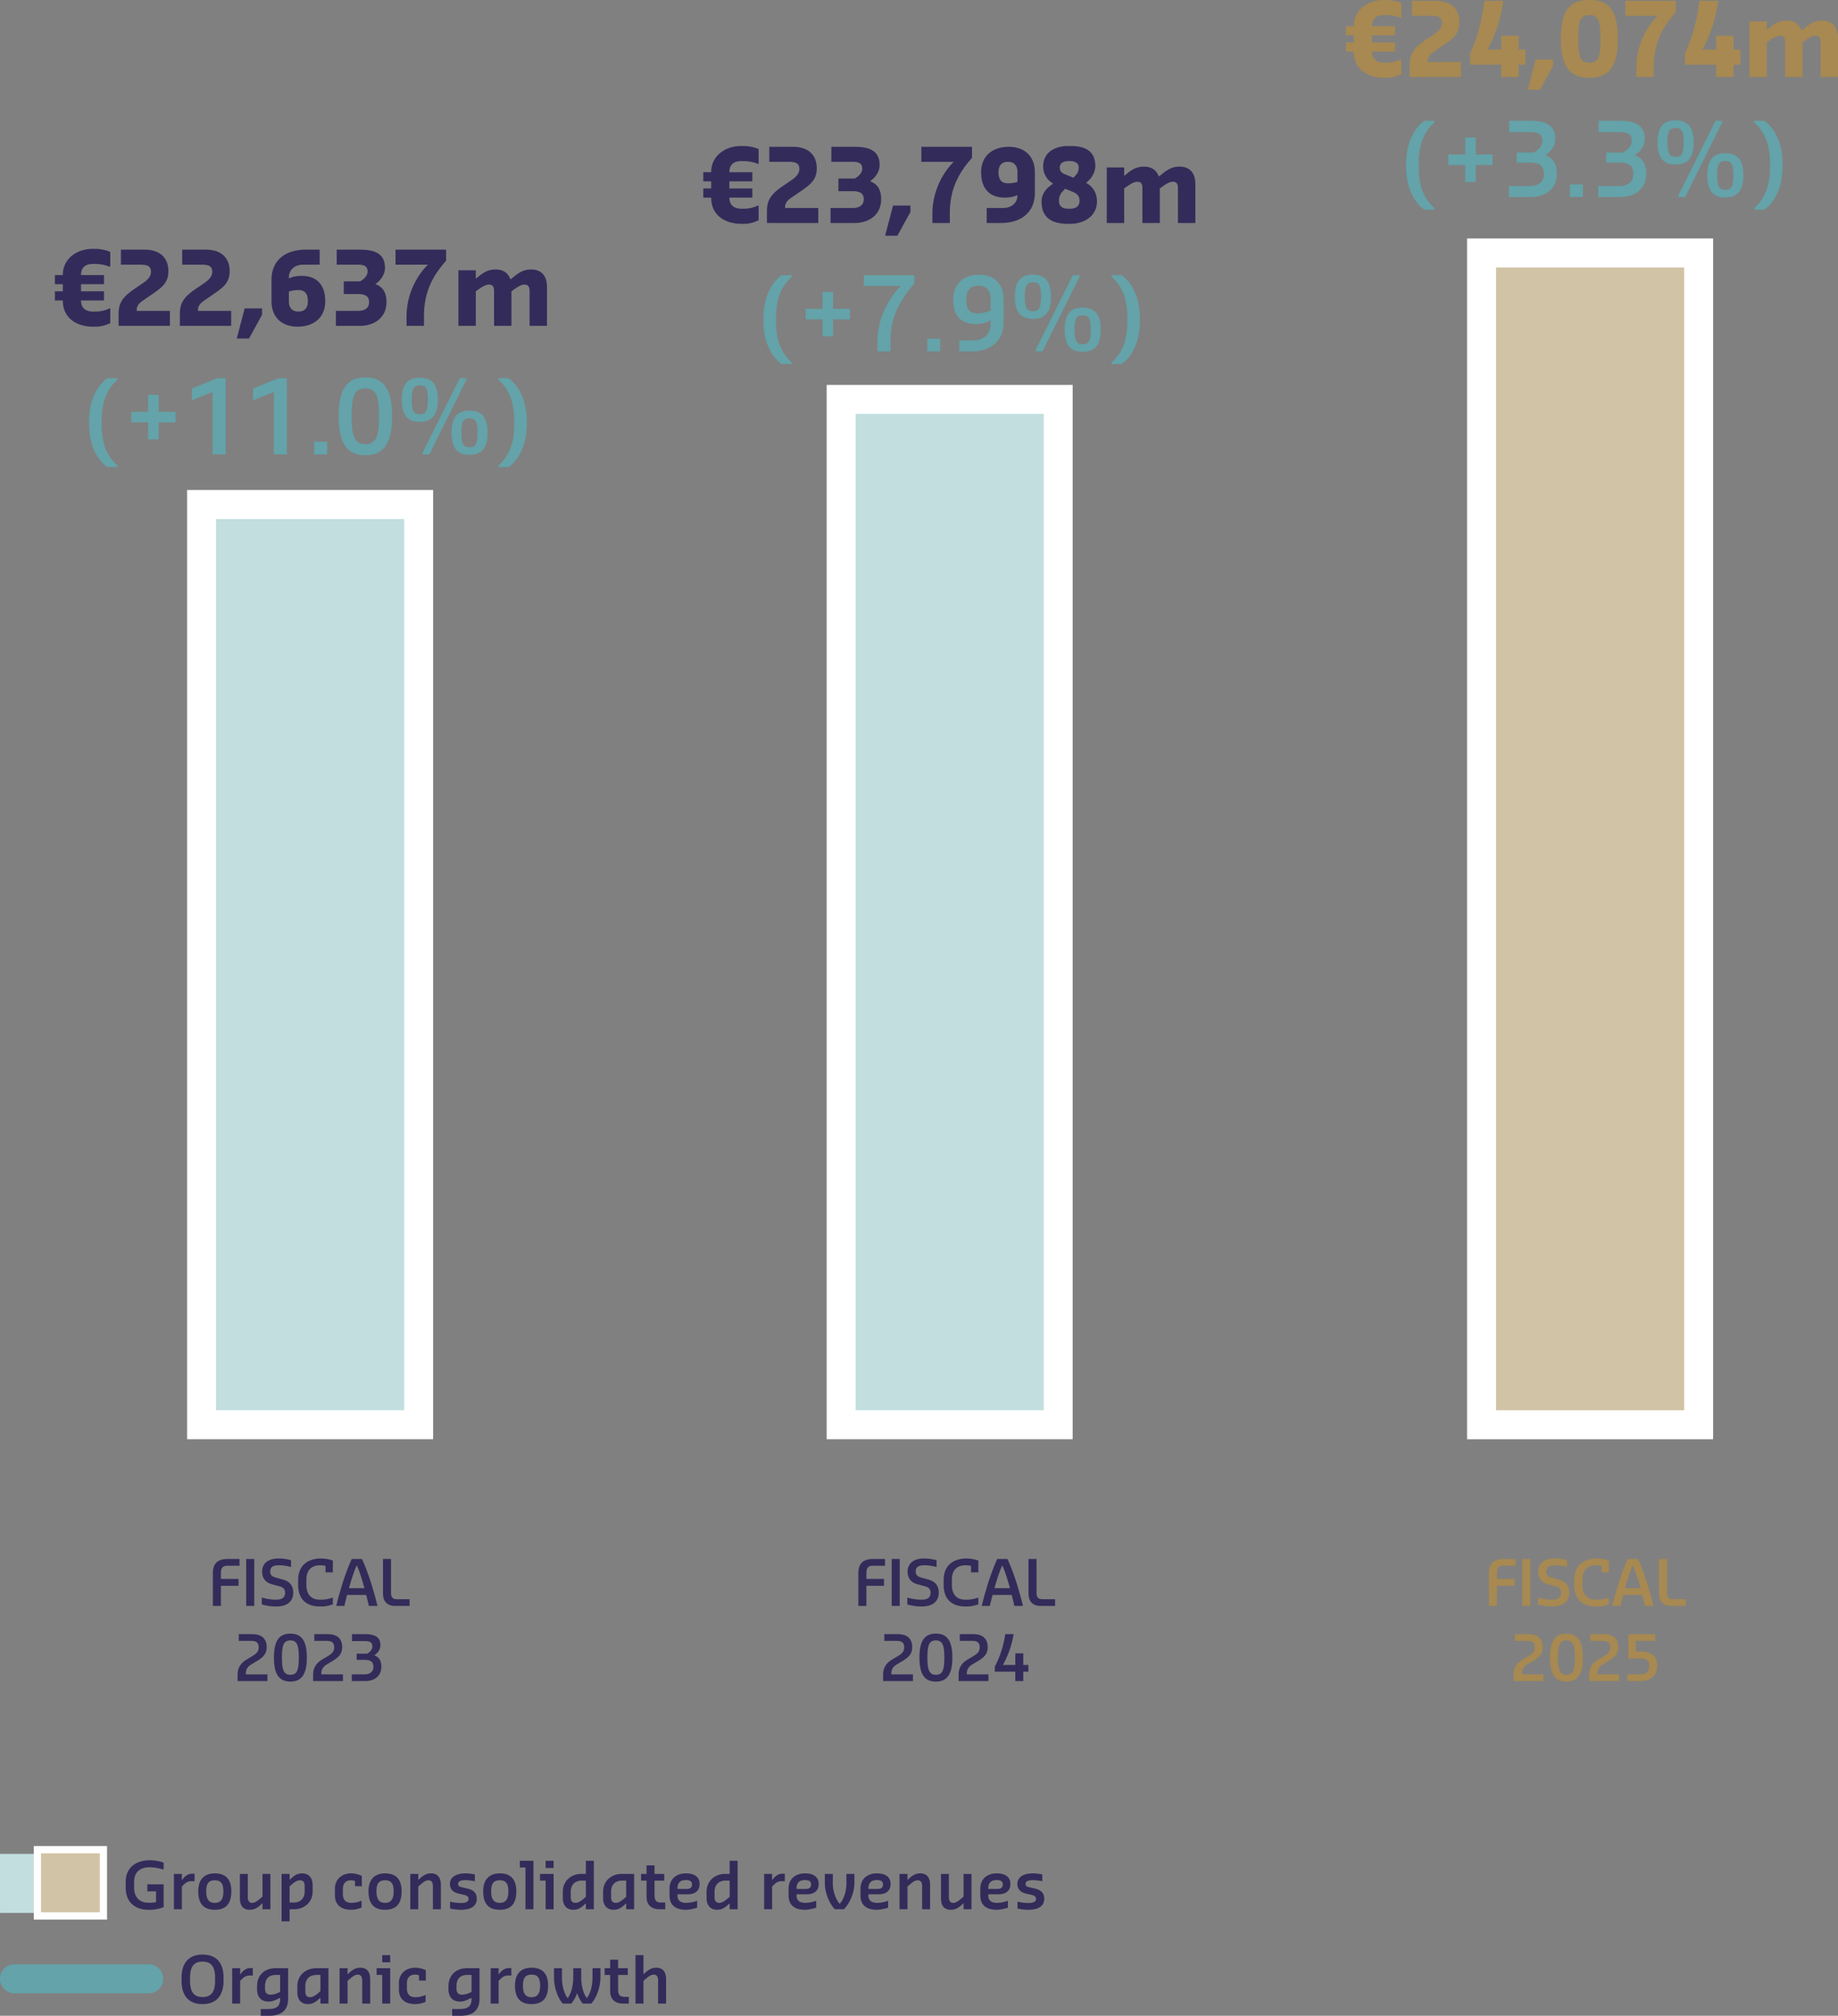 <?xml version="1.0" encoding="utf-8"?>
<svg xmlns="http://www.w3.org/2000/svg" width="176.492" height="193.553">
  <rect width="100%" height="100%" fill="#808080" stroke="none"/>
  <defs>
    <clipPath id="b" clipPathUnits="userSpaceOnUse">
      <path d="M0 0h136.063v147.402H0Z"/>
    </clipPath>
    <clipPath id="a" clipPathUnits="userSpaceOnUse">
      <path d="M277.027 455.907H466V250.493H277.027Z"/>
    </clipPath>
    <clipPath id="d" clipPathUnits="userSpaceOnUse">
      <path d="M-62.546-32.081H73.517V115.32H-62.546Z"/>
    </clipPath>
    <clipPath id="c" clipPathUnits="userSpaceOnUse">
      <path d="M277.027 455.907H466V250.493H277.027Z"/>
    </clipPath>
    <clipPath id="f" clipPathUnits="userSpaceOnUse">
      <path d="M0 0h136.063v147.402H0Z"/>
    </clipPath>
    <clipPath id="e" clipPathUnits="userSpaceOnUse">
      <path d="M277.027 455.907H466V250.493H277.027Z"/>
    </clipPath>
    <clipPath id="h" clipPathUnits="userSpaceOnUse">
      <path d="M-18.327-39.323h136.063v147.402H-18.327Z"/>
    </clipPath>
    <clipPath id="g" clipPathUnits="userSpaceOnUse">
      <path d="M277.027 455.907H466V250.493H277.027Z"/>
    </clipPath>
    <clipPath id="j" clipPathUnits="userSpaceOnUse">
      <path d="M0 0h136.063v147.402H0Z"/>
    </clipPath>
    <clipPath id="i" clipPathUnits="userSpaceOnUse">
      <path d="M277.027 455.907H466V250.493H277.027Z"/>
    </clipPath>
    <clipPath id="l" clipPathUnits="userSpaceOnUse">
      <path d="M-106.824-21.99H29.24v147.403h-136.063Z"/>
    </clipPath>
    <clipPath id="k" clipPathUnits="userSpaceOnUse">
      <path d="M277.027 455.907H466V250.493H277.027Z"/>
    </clipPath>
    <clipPath id="n" clipPathUnits="userSpaceOnUse">
      <path d="M-74.586-120.392H61.477V27.01H-74.586Z"/>
    </clipPath>
    <clipPath id="m" clipPathUnits="userSpaceOnUse">
      <path d="M277.027 455.907H466V250.493H277.027Z"/>
    </clipPath>
    <clipPath id="p" clipPathUnits="userSpaceOnUse">
      <path d="M-76.343-115.215H59.72V32.187H-76.343Z"/>
    </clipPath>
    <clipPath id="o" clipPathUnits="userSpaceOnUse">
      <path d="M277.027 455.907H466V250.493H277.027Z"/>
    </clipPath>
    <clipPath id="r" clipPathUnits="userSpaceOnUse">
      <path d="M-80.912-19.926H55.151v147.402H-80.912Z"/>
    </clipPath>
    <clipPath id="q" clipPathUnits="userSpaceOnUse">
      <path d="M277.027 455.907H466V250.493H277.027Z"/>
    </clipPath>
    <clipPath id="t" clipPathUnits="userSpaceOnUse">
      <path d="M-28.715-120.392h136.063V27.01H-28.715Z"/>
    </clipPath>
    <clipPath id="s" clipPathUnits="userSpaceOnUse">
      <path d="M277.027 455.907H466V250.493H277.027Z"/>
    </clipPath>
    <clipPath id="v" clipPathUnits="userSpaceOnUse">
      <path d="M-31.714-115.215h136.063V32.187H-31.714Z"/>
    </clipPath>
    <clipPath id="u" clipPathUnits="userSpaceOnUse">
      <path d="M277.027 455.907H466V250.493H277.027Z"/>
    </clipPath>
    <clipPath id="x" clipPathUnits="userSpaceOnUse">
      <path d="M-36.085-27.013H99.978v147.402H-36.085Z"/>
    </clipPath>
    <clipPath id="w" clipPathUnits="userSpaceOnUse">
      <path d="M277.027 455.907H466V250.493H277.027Z"/>
    </clipPath>
    <clipPath id="z" clipPathUnits="userSpaceOnUse">
      <path d="M-116.908-120.392H19.155V27.01h-136.063Z"/>
    </clipPath>
    <clipPath id="y" clipPathUnits="userSpaceOnUse">
      <path d="M277.027 455.907H466V250.493H277.027Z"/>
    </clipPath>
    <clipPath id="B" clipPathUnits="userSpaceOnUse">
      <path d="M-119.937-115.215H16.125V32.187h-136.063Z"/>
    </clipPath>
    <clipPath id="A" clipPathUnits="userSpaceOnUse">
      <path d="M277.027 455.907H466V250.493H277.027Z"/>
    </clipPath>
    <clipPath id="D" clipPathUnits="userSpaceOnUse">
      <path d="M-38.853-36.745H97.21v147.402H-38.853Z"/>
    </clipPath>
    <clipPath id="C" clipPathUnits="userSpaceOnUse">
      <path d="M277.027 455.907H466V250.493H277.027Z"/>
    </clipPath>
    <clipPath id="F" clipPathUnits="userSpaceOnUse">
      <path d="M-81.244-29.648H54.819v147.402H-81.244Z"/>
    </clipPath>
    <clipPath id="E" clipPathUnits="userSpaceOnUse">
      <path d="M277.027 455.907H466V250.493H277.027Z"/>
    </clipPath>
    <clipPath id="H" clipPathUnits="userSpaceOnUse">
      <path d="M-125.343-9.865H10.72v147.402h-136.063Z"/>
    </clipPath>
    <clipPath id="G" clipPathUnits="userSpaceOnUse">
      <path d="M277.027 455.907H466V250.493H277.027Z"/>
    </clipPath>
    <clipPath id="J" clipPathUnits="userSpaceOnUse">
      <path d="M-125.676-19.012H10.387V128.39h-136.063Z"/>
    </clipPath>
    <clipPath id="I" clipPathUnits="userSpaceOnUse">
      <path d="M277.027 455.907H466V250.493H277.027Z"/>
    </clipPath>
    <clipPath id="L" clipPathUnits="userSpaceOnUse">
      <path d="M-49.89-142.612H86.171V4.79H-49.89Z"/>
    </clipPath>
    <clipPath id="K" clipPathUnits="userSpaceOnUse">
      <path d="M277.027 455.907H466V250.493H277.027Z"/>
    </clipPath>
    <clipPath id="N" clipPathUnits="userSpaceOnUse">
      <path d="M-75.497-136.148H60.566V11.254H-75.497Z"/>
    </clipPath>
    <clipPath id="M" clipPathUnits="userSpaceOnUse">
      <path d="M277.027 455.907H466V250.493H277.027Z"/>
    </clipPath>
    <clipPath id="P" clipPathUnits="userSpaceOnUse">
      <path d="M0 0h136.063v147.402H0Z"/>
    </clipPath>
    <clipPath id="O" clipPathUnits="userSpaceOnUse">
      <path d="M277.027 455.907H466V250.493H277.027Z"/>
    </clipPath>
    <clipPath id="R" clipPathUnits="userSpaceOnUse">
      <path d="M-6.975-132.257h136.063V15.145H-6.975Z"/>
    </clipPath>
    <clipPath id="Q" clipPathUnits="userSpaceOnUse">
      <path d="M277.027 455.907H466V250.493H277.027Z"/>
    </clipPath>
    <clipPath id="T" clipPathUnits="userSpaceOnUse">
      <path d="M-6.975-132.257h136.063V15.145H-6.975Z"/>
    </clipPath>
    <clipPath id="S" clipPathUnits="userSpaceOnUse">
      <path d="M277.027 455.907H466V250.493H277.027Z"/>
    </clipPath>
    <clipPath id="V" clipPathUnits="userSpaceOnUse">
      <path d="M-1-136.345V2.545h127.077v-138.89Z"/>
    </clipPath>
    <clipPath id="U" clipPathUnits="userSpaceOnUse">
      <path d="M277.027 455.907H466V250.493H277.027Z"/>
    </clipPath>
  </defs>
  <g clip-path="url(#a)" transform="translate(-283.125 -256.848)">
    <path d="M62.546 32.081h15.008v70.625H62.546Z" clip-path="url(#b)" style="fill:#c2dedf;fill-opacity:1;fill-rule:nonzero;stroke:none" transform="matrix(1.389 0 0 1.394 277.027 250.493)"/>
  </g>
  <g clip-path="url(#c)" transform="translate(-283.125 -256.848)">
    <path d="M0 0h15.008v70.625H0Z" clip-path="url(#d)" style="fill:none;stroke:#fff;stroke-width:2;stroke-linecap:butt;stroke-linejoin:miter;stroke-miterlimit:4;stroke-dasharray:none;stroke-opacity:1" transform="matrix(1.389 0 0 1.394 363.894 295.2)"/>
  </g>
  <g clip-path="url(#e)" transform="translate(-283.125 -256.848)">
    <path d="M18.327 39.323h15.008v63.383H18.327Z" clip-path="url(#f)" style="fill:#c2dedf;fill-opacity:1;fill-rule:nonzero;stroke:none" transform="matrix(1.389 0 0 1.394 277.027 250.493)"/>
  </g>
  <g clip-path="url(#g)" transform="translate(-283.125 -256.848)">
    <path d="M0 0h15.008v63.383H0Z" clip-path="url(#h)" style="fill:none;stroke:#fff;stroke-width:2;stroke-linecap:butt;stroke-linejoin:miter;stroke-miterlimit:4;stroke-dasharray:none;stroke-opacity:1" transform="matrix(1.389 0 0 1.394 302.48 305.293)"/>
  </g>
  <g clip-path="url(#i)" transform="translate(-283.125 -256.848)">
    <path d="M106.824 21.989h15.008v80.717h-15.008z" clip-path="url(#j)" style="fill:#d1c3a5;fill-opacity:1;fill-rule:nonzero;stroke:none" transform="matrix(1.389 0 0 1.394 277.027 250.493)"/>
  </g>
  <g clip-path="url(#k)" transform="translate(-283.125 -256.848)">
    <path d="M0 0h15.008v80.717H0Z" clip-path="url(#l)" style="fill:none;stroke:#fff;stroke-width:2;stroke-linecap:butt;stroke-linejoin:miter;stroke-miterlimit:4;stroke-dasharray:none;stroke-opacity:1" transform="matrix(1.389 0 0 1.394 425.39 281.137)"/>
  </g>
  <g clip-path="url(#m)" transform="translate(-283.125 -256.848)">
    <path d="M0 0h.552v-.651h.354v-.462H.552v-.798H0v.798h-.854a6.6 6.6 0 0 0 .742-2.122h-.582c-.108.738-.345 1.549-.721 2.226v.358H0Zm-3.917 0h2.062v-.465h-1.493v-.048c0-.254.086-.457.363-.626l.371-.22c.44-.263.707-.492.707-.975 0-.595-.349-.901-1.009-.901h-.919v.465h.828c.354 0 .548.091.548.449 0 .306-.198.453-.431.596l-.402.237c-.483.289-.625.656-.625 1.036zm-1.571-.435c-.448 0-.587-.315-.587-1.183 0-.893.139-1.182.587-1.182.445 0 .583.289.583 1.182 0 .889-.138 1.183-.583 1.183m0 .47c.768 0 1.139-.496 1.139-1.653 0-1.169-.371-1.652-1.139-1.652-.772 0-1.138.483-1.138 1.652 0 1.157.366 1.653 1.138 1.653M-9.137 0h2.062v-.465h-1.493v-.048c0-.254.086-.457.363-.626l.371-.22c.44-.263.707-.492.707-.975 0-.595-.349-.901-1.009-.901h-.919v.465h.828c.354 0 .548.091.548.449 0 .306-.198.453-.431.596l-.402.237c-.483.289-.625.656-.625 1.036z" clip-path="url(#n)" style="fill:#332c5a;fill-opacity:1;fill-rule:nonzero;stroke:none" transform="matrix(1.389 0 0 1.394 380.616 418.267)"/>
  </g>
  <g clip-path="url(#o)" transform="translate(-283.125 -256.848)">
    <path d="M0 0h.997v-.465H.104c-.272 0-.393-.134-.393-.445v-2.325h-.556v2.36c0 .56.284.875.845.875m-3.166-1.328c.164-.583.353-1.148.509-1.467.155.319.341.884.5 1.467.009.034.022.069.03.103h-1.065a.5.5 0 0 1 .026-.103M-4.068 0h.552c.065-.272.125-.509.19-.759h1.32c.065.25.121.487.186.759h.586v-.035c-.138-.573-.237-.892-.371-1.345-.202-.69-.56-1.601-.694-1.855h-.703c-.134.254-.492 1.165-.695 1.855-.134.453-.233.772-.371 1.345zm-1.165.035h.203c.268 0 .617-.104.72-.151v-.453h-.034a2.3 2.3 0 0 1-.686.134h-.203c-.574 0-.906-.371-.906-.993v-.392c0-.678.384-.98.941-.98.129 0 .285.013.38.043v.445h.508v-.815a2.5 2.5 0 0 0-.819-.143c-.945 0-1.579.518-1.579 1.463v.379c0 .889.504 1.463 1.475 1.463m-3.119 0h.151c.695 0 1.152-.319 1.152-.945 0-.582-.332-.798-.733-.915l-.458-.125c-.224-.065-.401-.146-.401-.423 0-.315.224-.427.552-.427h.126c.207 0 .569.061.733.112h.03v-.457c-.159-.064-.543-.125-.763-.125h-.134c-.643 0-1.104.319-1.104.897 0 .566.353.794.689.881l.467.125c.25.06.431.164.431.457 0 .35-.246.475-.587.475h-.151c-.267 0-.66-.082-.836-.134h-.035v.461c.181.065.608.143.871.143M-10.301 0h.556v-3.235h-.556zm-2.304 0h.556v-1.389h1.217v-.474h-1.217v-.415c0-.332.129-.492.436-.492h.85v-.465h-.85c-.643 0-.992.315-.992.957z" clip-path="url(#p)" style="fill:#332c5a;fill-opacity:1;fill-rule:nonzero;stroke:none" transform="matrix(1.389 0 0 1.394 383.057 411.052)"/>
  </g>
  <g clip-path="url(#q)" transform="translate(-283.125 -256.848)">
    <path d="M0 0h1.203v-2.38l.189-.133c.245-.175.498-.329.715-.329.301 0 .357.189.357.49V0h1.203v-2.38l.189-.133c.238-.175.491-.329.708-.329.301 0 .357.189.357.49V0h1.203v-2.681c0-.735-.357-1.203-1.091-1.203-.49 0-.813.182-1.233.524l-.161.133h-.056c-.147-.412-.483-.657-1.014-.657-.49 0-.813.182-1.226.524l-.14.112v-.58H0Zm-2.675-.986c-.385 0-.63-.161-.63-.546 0-.217.063-.427.217-.602l.21-.225.365.148c.329.126.63.245.63.679 0 .357-.245.546-.63.546zm.372-2.136-.4-.161c-.308-.119-.546-.189-.546-.546 0-.301.273-.434.574-.434h.162c.301 0 .574.133.574.434q.002.325-.217.546zM-2.675.056h.162C-1.554.056-.68-.49-.68-1.476c0-.616-.28-1.03-.748-1.289l.146-.133c.245-.217.49-.63.49-1.015 0-1.035-.678-1.392-1.721-1.392h-.162c-.875 0-1.721.413-1.721 1.392 0 .56.273.952.685 1.197l-.195.147c-.343.253-.602.631-.602 1.093 0 1.119.713 1.532 1.833 1.532m-4.151-2.792c-.497 0-.658-.301-.658-.764 0-.462.217-.714.658-.714.435 0 .652.273.652.714v.666c-.21.07-.441.098-.652.098M-8.302 0h.979c1.373 0 2.352-.713 2.352-2.079V-3.5c0-1.092-.706-1.749-1.805-1.749-1.121 0-1.911.629-1.911 1.749 0 1.093.546 1.75 1.637 1.75.316 0 .61-.049.876-.175v.014c0 .546-.434.876-.981.876h-1.147zm-3.752 0h1.203v-.658c0-1.75.658-2.842 1.533-3.829v-.762h-3.499v1.035h2.239c-.791.77-1.476 2.079-1.476 3.556zm-3.269.875h.847l.903-1.637v-.441h-1.204zM-19.096 0h1.645c1.064 0 1.854-.601 1.854-1.638 0-.7-.287-1.063-.769-1.238.447-.308.664-.743.664-1.114 0-1.014-.741-1.259-1.749-1.259h-1.589v1.035h1.477c.385 0 .658.084.658.469 0 .288-.238.519-.511.68h-1.134v.874h.987c.434 0 .763.112.763.553 0 .435-.329.603-.763.603h-1.533zm-4.396 0h3.548v-1.035h-2.295v-.056c0-.301.189-.49.441-.658l.602-.413c.692-.477 1.147-.792 1.147-1.611 0-.931-.608-1.476-1.644-1.476h-1.638v1.035h1.316c.546 0 .763.112.763.497 0 .378-.357.637-.546.763l-.714.49c-.735.519-.98.932-.98 1.646zm-3.857-2.87v.491h-.546v.629h.546c0 1.26 1.014 1.806 2.078 1.806h.224c.434 0 .819-.168.98-.245v-1.014h-.056a2.2 2.2 0 0 1-.924.217h-.224c-.462 0-.819-.217-.819-.764h1.589v-.629h-1.589v-.491h1.589v-.629h-1.589c0-.519.301-.764.819-.764h.168c.343 0 .735.077.98.189h.056v-1.014c-.189-.105-.658-.217-1.036-.217h-.168c-1.12 0-2.078.685-2.078 1.806h-.546v.629z" clip-path="url(#r)" style="fill:#332c5a;fill-opacity:1;fill-rule:nonzero;stroke:none" transform="matrix(1.389 0 0 1.394 389.402 278.262)"/>
  </g>
  <g clip-path="url(#s)" transform="translate(-283.125 -256.848)">
    <path d="M0 0h.919c.647 0 1.125-.349 1.125-.988 0-.436-.168-.66-.487-.793.306-.207.422-.436.422-.708 0-.565-.431-.746-1.043-.746H.013v.478h.875c.337 0 .535.069.535.376 0 .194-.138.362-.362.492H.336v.427h.57c.353 0 .586.112.586.474 0 .359-.25.523-.604.523H0Zm-2.675 0h2.062v-.465h-1.493v-.048c0-.254.086-.457.363-.626l.371-.22c.44-.263.707-.492.707-.975 0-.595-.349-.901-1.009-.901h-.919v.465h.828c.354 0 .548.091.548.449 0 .306-.198.453-.431.596l-.402.237c-.483.289-.625.656-.625 1.036zm-1.571-.435c-.448 0-.587-.315-.587-1.183 0-.893.139-1.182.587-1.182.445 0 .583.289.583 1.182 0 .889-.138 1.183-.583 1.183m0 .47c.768 0 1.139-.496 1.139-1.653 0-1.169-.371-1.652-1.139-1.652-.772 0-1.138.483-1.138 1.652 0 1.157.366 1.653 1.138 1.653M-7.895 0h2.062v-.465h-1.493v-.048c0-.254.086-.457.363-.626l.371-.22c.44-.263.707-.492.707-.975 0-.595-.349-.901-1.009-.901h-.919v.465h.828c.354 0 .548.091.548.449 0 .306-.198.453-.431.596l-.402.237c-.483.289-.625.656-.625 1.036z" clip-path="url(#t)" style="fill:#332c5a;fill-opacity:1;fill-rule:nonzero;stroke:none" transform="matrix(1.389 0 0 1.394 316.907 418.267)"/>
  </g>
  <g clip-path="url(#u)" transform="translate(-283.125 -256.848)">
    <path d="M0 0h.997v-.465H.104c-.272 0-.393-.134-.393-.445v-2.325h-.556v2.36c0 .56.284.875.845.875m-3.166-1.328c.164-.583.353-1.148.509-1.467.155.319.341.884.5 1.467.009.034.022.069.03.103h-1.065a.5.5 0 0 1 .026-.103M-4.068 0h.552c.065-.272.125-.509.19-.759h1.32c.065.25.121.487.186.759h.586v-.035c-.138-.573-.237-.892-.371-1.345-.202-.69-.56-1.601-.694-1.855h-.703c-.134.254-.492 1.165-.695 1.855-.134.453-.233.772-.371 1.345zm-1.165.035h.203c.268 0 .617-.104.72-.151v-.453h-.034a2.3 2.3 0 0 1-.686.134h-.203c-.574 0-.906-.371-.906-.993v-.392c0-.678.384-.98.941-.98.129 0 .285.013.38.043v.445h.508v-.815a2.5 2.5 0 0 0-.819-.143c-.945 0-1.579.518-1.579 1.463v.379c0 .889.504 1.463 1.475 1.463m-3.119 0h.151c.695 0 1.152-.319 1.152-.945 0-.582-.332-.798-.733-.915l-.458-.125c-.224-.065-.401-.146-.401-.423 0-.315.224-.427.552-.427h.126c.207 0 .569.061.733.112h.03v-.457c-.159-.064-.543-.125-.763-.125h-.134c-.643 0-1.104.319-1.104.897 0 .566.353.794.689.881l.467.125c.25.06.431.164.431.457 0 .35-.246.475-.587.475h-.151c-.267 0-.66-.082-.836-.134h-.035v.461c.181.065.608.143.871.143M-10.301 0h.556v-3.235h-.556zm-2.304 0h.556v-1.389h1.217v-.474h-1.217v-.415c0-.332.129-.492.436-.492h.85v-.465h-.85c-.643 0-.992.315-.992.957z" clip-path="url(#v)" style="fill:#332c5a;fill-opacity:1;fill-rule:nonzero;stroke:none" transform="matrix(1.389 0 0 1.394 321.074 411.052)"/>
  </g>
  <g clip-path="url(#w)" transform="translate(-283.125 -256.848)">
    <path d="M0 0h1.203v-2.38l.189-.133c.245-.175.498-.329.715-.329.301 0 .357.189.357.49V0h1.203v-2.38l.189-.133c.238-.175.491-.329.708-.329.301 0 .357.189.357.49V0h1.203v-2.681c0-.735-.357-1.203-1.091-1.203-.49 0-.813.182-1.233.524l-.161.133h-.056c-.147-.412-.483-.657-1.014-.657-.49 0-.813.182-1.226.524l-.14.112v-.58H0Zm-3.584 0h1.203v-.658c0-1.75.658-2.842 1.533-3.829v-.762h-3.499v1.035h2.239c-.791.77-1.476 2.079-1.476 3.556zM-8.47 0h1.645c1.064 0 1.854-.601 1.854-1.638 0-.7-.287-1.063-.769-1.238.447-.308.664-.743.664-1.114 0-1.014-.741-1.259-1.749-1.259h-1.589v1.035h1.477c.385 0 .658.084.658.469 0 .288-.238.519-.511.68h-1.134v.874h.987c.434 0 .763.112.763.553 0 .435-.329.603-.763.603H-8.47Zm-2.591-.986c-.441 0-.658-.273-.658-.708v-.665c.21-.077.441-.105.658-.105.491 0 .652.301.652.77 0 .463-.217.708-.652.708m-.056 1.042c1.121 0 1.911-.629 1.911-1.75 0-1.092-.546-1.749-1.637-1.749-.316 0-.61.049-.876.175v-.07c0-.547.434-.876.981-.876h1.147v-1.035h-.979c-1.366 0-2.352.713-2.352 2.079v1.476c0 1.093.706 1.75 1.805 1.75m-4.206.819h.847l.903-1.637v-.441h-1.204zM-19.257 0h3.548v-1.035h-2.295v-.056c0-.301.189-.49.441-.658l.602-.413c.692-.477 1.147-.792 1.147-1.611 0-.931-.608-1.476-1.644-1.476h-1.638v1.035h1.316c.546 0 .763.112.763.497 0 .378-.357.637-.546.763l-.714.49c-.735.519-.98.932-.98 1.646zm-4.235 0h3.548v-1.035h-2.295v-.056c0-.301.189-.49.441-.658l.602-.413c.692-.477 1.147-.792 1.147-1.611 0-.931-.608-1.476-1.644-1.476h-1.638v1.035h1.316c.546 0 .763.112.763.497 0 .378-.357.637-.546.763l-.714.49c-.735.519-.98.932-.98 1.646zm-3.857-2.87v.491h-.546v.629h.546c0 1.26 1.014 1.806 2.078 1.806h.224c.434 0 .819-.168.98-.245v-1.014h-.056a2.2 2.2 0 0 1-.924.217h-.224c-.462 0-.819-.217-.819-.764h1.589v-.629h-1.589v-.491h1.589v-.629h-1.589c0-.519.301-.764.819-.764h.168c.343 0 .735.077.98.189h.056v-1.014c-.189-.105-.658-.217-1.036-.217h-.168c-1.12 0-2.078.685-2.078 1.806h-.546v.629z" clip-path="url(#x)" style="fill:#332c5a;fill-opacity:1;fill-rule:nonzero;stroke:none" transform="matrix(1.389 0 0 1.394 327.143 288.137)"/>
  </g>
  <g clip-path="url(#y)" transform="translate(-283.125 -256.848)">
    <path d="M0 0h.905c.742 0 1.152-.414 1.152-1.052 0-.643-.371-.984-1.1-.984H.586v-.734h1.333v-.465H.069v1.669h.806c.393 0 .626.104.626.514 0 .401-.207.587-.596.587H0Zm-2.645 0h2.062v-.465h-1.493v-.048c0-.254.086-.457.363-.626l.371-.22c.44-.263.707-.492.707-.975 0-.595-.349-.901-1.009-.901h-.919v.465h.828c.354 0 .548.091.548.449 0 .306-.198.453-.431.596l-.402.237c-.483.289-.625.656-.625 1.036zm-1.571-.435c-.448 0-.587-.315-.587-1.183 0-.893.139-1.182.587-1.182.445 0 .583.289.583 1.182 0 .889-.138 1.183-.583 1.183m0 .47c.768 0 1.139-.496 1.139-1.653 0-1.169-.371-1.652-1.139-1.652-.772 0-1.138.483-1.138 1.652 0 1.157.366 1.653 1.138 1.653M-7.865 0h2.062v-.465h-1.493v-.048c0-.254.086-.457.363-.626l.371-.22c.44-.263.707-.492.707-.975 0-.595-.349-.901-1.009-.901h-.919v.465h.828c.354 0 .548.091.548.449 0 .306-.198.453-.431.596l-.402.237c-.483.289-.625.656-.625 1.036z" clip-path="url(#z)" style="fill:#a78951;fill-opacity:1;fill-rule:nonzero;stroke:none" transform="matrix(1.389 0 0 1.394 439.396 418.267)"/>
  </g>
  <g clip-path="url(#A)" transform="translate(-283.125 -256.848)">
    <path d="M0 0h.997v-.465H.104c-.272 0-.393-.134-.393-.445v-2.325h-.556v2.36c0 .56.284.875.845.875m-3.166-1.328c.164-.583.353-1.148.509-1.467.155.319.341.884.5 1.467.009.034.022.069.03.103h-1.065a.5.5 0 0 1 .026-.103M-4.068 0h.552c.065-.272.125-.509.19-.759h1.32c.065.25.121.487.186.759h.586v-.035c-.138-.573-.237-.892-.371-1.345-.202-.69-.56-1.601-.694-1.855h-.703c-.134.254-.492 1.165-.695 1.855-.134.453-.233.772-.371 1.345zm-1.165.035h.203c.268 0 .617-.104.72-.151v-.453h-.034a2.3 2.3 0 0 1-.686.134h-.203c-.574 0-.906-.371-.906-.993v-.392c0-.678.384-.98.941-.98.129 0 .285.013.38.043v.445h.508v-.815a2.5 2.5 0 0 0-.819-.143c-.945 0-1.579.518-1.579 1.463v.379c0 .889.504 1.463 1.475 1.463m-3.119 0h.151c.695 0 1.152-.319 1.152-.945 0-.582-.332-.798-.733-.915l-.458-.125c-.224-.065-.401-.146-.401-.423 0-.315.224-.427.552-.427h.126c.207 0 .569.061.733.112h.03v-.457c-.159-.064-.543-.125-.763-.125h-.134c-.643 0-1.104.319-1.104.897 0 .566.353.794.689.881l.467.125c.25.06.431.164.431.457 0 .35-.246.475-.587.475h-.151c-.267 0-.66-.082-.836-.134h-.035v.461c.181.065.608.143.871.143M-10.301 0h.556v-3.235h-.556zm-2.304 0h.556v-1.389h1.217v-.474h-1.217v-.415c0-.332.129-.492.436-.492h.85v-.465h-.85c-.643 0-.992.315-.992.957z" clip-path="url(#B)" style="fill:#a78951;fill-opacity:1;fill-rule:nonzero;stroke:none" transform="matrix(1.389 0 0 1.394 443.604 411.052)"/>
  </g>
  <g clip-path="url(#C)" transform="translate(-283.125 -256.848)">
    <path d="M0 0h.7c.79-.574 1.259-1.659 1.259-2.954v-.217C1.959-4.465 1.49-5.55.7-6.124H0v.112c.875.763 1.092 1.799 1.092 2.841v.217C1.092-1.911.875-.875 0-.112zm-1.996-1.364c-.434 0-.567-.273-.567-1.002 0-.756.133-.994.567-.994.428 0 .554.238.554.994 0 .75-.126 1.002-.554 1.002m0 .517c.833 0 1.246-.461 1.246-1.519 0-1.078-.413-1.525-1.246-1.525-.847 0-1.245.447-1.245 1.525 0 1.058.398 1.519 1.245 1.519m-3.437-2.792c-.434 0-.567-.273-.567-.995 0-.763.133-1.001.567-1.001.428 0 .554.238.554 1.001 0 .743-.126.995-.554.995m0 .524c.833 0 1.246-.461 1.246-1.518 0-1.079-.413-1.526-1.246-1.526-.847 0-1.252.447-1.252 1.525 0 1.058.405 1.519 1.252 1.519m.183 2.24h.476l2.561-5.151v-.098h-.462L-5.25-.973zm-3.949-.706c-.728 0-.952-.511-.952-1.919 0-1.449.224-1.918.952-1.918.722 0 .946.469.946 1.918 0 1.443-.224 1.919-.946 1.919m0 .762c1.246 0 1.848-.804 1.848-2.681 0-1.897-.602-2.68-1.848-2.68-1.253 0-1.847.783-1.847 2.68 0 1.877.594 2.681 1.847 2.681m-3.542-.056h.896v-.874h-.896zm-2.785 0h.902v-5.249h-.587l-1.75.714v.791h.056l1.379-.553zm-4.235 0h.902v-5.249h-.587l-1.75.714v.791h.056l1.379-.553zm-4.459-1.036h.734V-3.08h1.162v-.727h-1.162v-1.169h-.734v1.169h-1.162v.727h1.162zM-27.042 0h.7v-.112c-.875-.763-1.092-1.799-1.092-2.842v-.217c0-1.042.217-2.078 1.092-2.841v-.112h-.7c-.798.574-1.259 1.659-1.259 2.953v.217c0 1.295.461 2.38 1.259 2.954" clip-path="url(#D)" style="fill:#63a3a9;fill-opacity:1;fill-rule:nonzero;stroke:none" transform="matrix(1.389 0 0 1.394 330.988 301.7)"/>
  </g>
  <g clip-path="url(#E)" transform="translate(-283.125 -256.848)">
    <path d="M0 0h.7c.79-.574 1.259-1.659 1.259-2.954v-.217C1.959-4.465 1.49-5.55.7-6.124H0v.112c.875.763 1.092 1.799 1.092 2.841v.217C1.092-1.911.875-.875 0-.112zm-1.996-1.364c-.434 0-.567-.273-.567-1.002 0-.756.133-.994.567-.994.428 0 .554.238.554.994 0 .75-.126 1.002-.554 1.002m0 .517c.833 0 1.246-.461 1.246-1.519 0-1.078-.413-1.525-1.246-1.525-.847 0-1.245.447-1.245 1.525 0 1.058.398 1.519 1.245 1.519m-3.437-2.792c-.434 0-.567-.273-.567-.995 0-.763.133-1.001.567-1.001.428 0 .554.238.554 1.001 0 .743-.126.995-.554.995m0 .524c.833 0 1.246-.461 1.246-1.518 0-1.079-.413-1.526-1.246-1.526-.847 0-1.252.447-1.252 1.525 0 1.058.405 1.519 1.252 1.519m.183 2.24h.476l2.561-5.151v-.098h-.462L-5.25-.973zm-4.012-2.617c-.553 0-.784-.28-.784-.946 0-.693.308-.959.847-.959q.832.002.834.959v.75a2.3 2.3 0 0 1-.897.196m-1.267 2.617h.861c1.401 0 2.205-.804 2.205-2.009v-1.554c0-1.092-.622-1.714-1.715-1.714-1.141 0-1.77.692-1.77 1.714 0 1.065.489 1.68 1.581 1.68.371 0 .736-.119 1.002-.252v.196c0 .806-.504 1.184-1.226 1.184h-.938zm-2.212 0h.896v-.874h-.896zm-3.443 0h.902v-.728c0-1.75.749-2.905 1.652-3.955v-.566h-3.499v.741h2.547c-.798.833-1.602 2.177-1.602 3.85zm-3.801-1.036h.734V-3.08h1.162v-.727h-1.162v-1.169h-.734v1.169h-1.162v.727h1.162zM-22.807 0h.7v-.112c-.875-.763-1.092-1.799-1.092-2.842v-.217c0-1.042.217-2.078 1.092-2.841v-.112h-.7c-.798.574-1.259 1.659-1.259 2.953v.217c0 1.295.461 2.38 1.259 2.954" clip-path="url(#F)" style="fill:#63a3a9;fill-opacity:1;fill-rule:nonzero;stroke:none" transform="matrix(1.389 0 0 1.394 389.864 291.809)"/>
  </g>
  <g clip-path="url(#G)" transform="translate(-283.125 -256.848)">
    <path d="M0 0h1.203v-2.38l.189-.133c.245-.175.498-.329.715-.329.301 0 .357.189.357.49V0h1.203v-2.38l.189-.133c.238-.175.491-.329.708-.329.301 0 .357.189.357.49V0h1.203v-2.681c0-.735-.357-1.203-1.091-1.203-.49 0-.813.182-1.233.524l-.161.133h-.056c-.147-.412-.483-.657-1.014-.657-.49 0-.813.182-1.226.524l-.14.112v-.58H0Zm-2.296 0h1.203v-.847h.469v-1.042h-.469v-.952h-1.203v.952h-.952c.546-.98.931-2.156 1.092-3.36h-1.309c-.112 1.036-.441 2.513-.987 3.612v.79h2.156zm-5.523 0h1.203v-.658c0-1.75.658-2.842 1.533-3.829v-.762h-3.499v1.035h2.239c-.791.77-1.476 2.079-1.476 3.556zm-3.242-.986c-.602 0-.77-.329-.77-1.639 0-1.316.168-1.638.77-1.638.596 0 .764.322.764 1.638 0 1.31-.168 1.639-.764 1.639m0 1.042c1.31 0 1.967-.713 1.967-2.681 0-2.023-.657-2.68-1.967-2.68-1.316 0-1.973.657-1.973 2.68 0 1.968.657 2.681 1.973 2.681m-4.262.819h.847l.903-1.637v-.441h-1.204zM-17.157 0h1.203v-.847h.469v-1.042h-.469v-.952h-1.203v.952h-.952c.546-.98.931-2.156 1.092-3.36h-1.309c-.112 1.036-.441 2.513-.987 3.612v.79h2.156zm-6.335 0h3.548v-1.035h-2.295v-.056c0-.301.189-.49.441-.658l.602-.413c.692-.477 1.147-.792 1.147-1.611 0-.931-.608-1.476-1.644-1.476h-1.638v1.035h1.316c.546 0 .763.112.763.497 0 .378-.357.637-.546.763l-.714.49c-.735.519-.98.932-.98 1.646zm-3.857-2.87v.491h-.546v.629h.546c0 1.26 1.014 1.806 2.078 1.806h.224c.434 0 .819-.168.98-.245v-1.014h-.056a2.2 2.2 0 0 1-.924.217h-.224c-.462 0-.819-.217-.819-.764h1.589v-.629h-1.589v-.491h1.589v-.629h-1.589c0-.519.301-.764.819-.764h.168c.343 0 .735.077.98.189h.056v-1.014c-.189-.105-.658-.217-1.036-.217h-.168c-1.12 0-2.078.685-2.078 1.806h-.546v.629z" clip-path="url(#H)" style="fill:#a78951;fill-opacity:1;fill-rule:nonzero;stroke:none" transform="matrix(1.389 0 0 1.394 451.112 264.24)"/>
  </g>
  <g clip-path="url(#I)" transform="translate(-283.125 -256.848)">
    <path d="M0 0h.7c.79-.574 1.259-1.659 1.259-2.954v-.217C1.959-4.465 1.49-5.55.7-6.124H0v.112c.875.763 1.092 1.799 1.092 2.841v.217C1.092-1.911.875-.875 0-.112zm-1.996-1.364c-.434 0-.567-.273-.567-1.002 0-.756.133-.994.567-.994.428 0 .554.238.554.994 0 .75-.126 1.002-.554 1.002m0 .517c.833 0 1.246-.461 1.246-1.519 0-1.078-.413-1.525-1.246-1.525-.847 0-1.245.447-1.245 1.525 0 1.058.398 1.519 1.245 1.519m-3.437-2.792c-.434 0-.567-.273-.567-.995 0-.763.133-1.001.567-1.001.428 0 .554.238.554 1.001 0 .743-.126.995-.554.995m0 .524c.833 0 1.246-.461 1.246-1.518 0-1.079-.413-1.526-1.246-1.526-.847 0-1.252.447-1.252 1.525 0 1.058.405 1.519 1.252 1.519m.183 2.24h.476l2.561-5.151v-.098h-.462L-5.25-.973zm-5.53 0h1.491c1.05 0 1.826-.566 1.826-1.603 0-.707-.273-1.071-.79-1.287.496-.336.685-.707.685-1.149 0-.916-.699-1.21-1.693-1.21h-1.498v.776h1.421c.546 0 .868.112.868.609 0 .316-.224.589-.588.799h-1.176v.692h.924c.574 0 .952.182.952.77 0 .582-.406.848-.98.848h-1.442zm-1.961 0h.896v-.874h-.896zm-4.22 0h1.491c1.05 0 1.826-.566 1.826-1.603 0-.707-.273-1.071-.79-1.287.496-.336.685-.707.685-1.149 0-.916-.699-1.21-1.693-1.21h-1.498v.776h1.421c.546 0 .868.112.868.609 0 .316-.224.589-.588.799h-1.176v.692h.924c.574 0 .952.182.952.77 0 .582-.406.848-.98.848h-1.442zm-3.024-1.036h.734V-3.08h1.162v-.727h-1.162v-1.169h-.734v1.169h-1.162v.727h1.162zM-22.807 0h.7v-.112c-.875-.763-1.092-1.799-1.092-2.842v-.217c0-1.042.217-2.078 1.092-2.841v-.112h-.7c-.798.574-1.259 1.659-1.259 2.953v.217c0 1.295.461 2.38 1.259 2.954" clip-path="url(#J)" style="fill:#63a3a9;fill-opacity:1;fill-rule:nonzero;stroke:none" transform="matrix(1.389 0 0 1.394 451.574 276.987)"/>
  </g>
  <g clip-path="url(#K)" transform="translate(-283.125 -256.848)">
    <path d="M0 0h.552v-1.661c0-.566-.258-.811-.681-.811-.312 0-.526.134-.74.325l-.142.129V-3.34h-.552V0h.552v-1.568l.138-.116c.142-.124.356-.311.557-.311S0-1.889 0-1.577zm-2.024 0v-.462h-.245c-.366 0-.495-.116-.495-.526v-.985h.668v-.463h-.668v-.588h-.552v.588h-.378v.463h.378v1.096c0 .606.352.877.918.877zm-4.559 0h.579c.107-.111.348-.494.406-.739.057.245.284.632.387.739h.588c.245-.231.637-.975.637-1.808v-.628h-.547v.628c0 .637-.183 1.176-.393 1.43-.209-.254-.388-.793-.388-1.43v-.628h-.552v.628c0 .637-.178 1.176-.387 1.43-.21-.254-.393-.793-.393-1.43v-.628h-.552v.628c0 .833.365 1.577.615 1.808M-8.75-.44c-.445 0-.593-.299-.593-.798s.148-.757.593-.757c.446 0 .593.258.593.757s-.147.798-.593.798m0 .476c.771 0 1.145-.418 1.145-1.274 0-.789-.361-1.234-1.145-1.234-.748 0-1.144.445-1.144 1.234 0 .856.373 1.274 1.144 1.274M-11.575 0h.551v-1.568c.192-.191.343-.365.66-.365h.218v-.516h-.174c-.312 0-.548.213-.704.458v-.445h-.551zm-1.41-.765a1.4 1.4 0 0 1-.579.151c-.241 0-.375-.125-.375-.432v-.161c0-.49.263-.766.727-.766h.316V-.81zM-14.237.838h.601c.798 0 1.292-.365 1.292-1.163v-2.111h-.899c-.691 0-1.248.454-1.248 1.229v.214c0 .575.325.855.789.855.312 0 .521-.129.713-.213l.093-.045v.067c0 .544-.272.704-.86.704h-.481zm-2.549-.802c.259 0 .557-.08.713-.156v-.463h-.036a1.7 1.7 0 0 1-.672.143c-.37 0-.584-.201-.584-.593v-.379c0-.405.245-.583.553-.583.111 0 .236.026.285.053v.356h.472v-.712a1.7 1.7 0 0 0-.757-.174c-.575 0-1.105.379-1.105 1.047v.459c0 .695.472 1.002 1.131 1.002M-19.072 0h.552v-2.436h-.94v.463h.388zm0-2.842h.552v-.498h-.552zM-22.019 0h.552v-1.568l.138-.116c.143-.124.357-.311.558-.311.2 0 .316.106.316.418V0h.552v-1.661c0-.566-.258-.811-.681-.811-.312 0-.526.134-.74.325l-.143.129v-.418h-.552zm-1.463-.739c-.138.121-.369.299-.57.299s-.334-.094-.334-.401v-.366c0-.49.303-.766.766-.766h.277v1.118zm-.722.775c.29 0 .495-.12.687-.289l.174-.152V0h.552v-2.436h-.86c-.695 0-1.287.472-1.287 1.229v.419c0 .557.298.824.734.824m-2.014-.801c-.17.08-.37.151-.58.151-.241 0-.374-.125-.374-.432v-.161c0-.49.263-.766.726-.766h.317V-.81zM-27.47.838h.601c.798 0 1.292-.365 1.292-1.163v-2.111h-.9c-.691 0-1.247.454-1.247 1.229v.214c0 .575.325.855.788.855.312 0 .521-.129.713-.213l.094-.045v.067c0 .544-.272.704-.861.704h-.48zM-29.445 0h.552v-1.568c.191-.191.343-.365.659-.365h.218v-.516h-.174c-.311 0-.548.213-.703.458v-.445h-.552zm-2.047-.449c-.615 0-.865-.383-.865-1.119v-.218c0-.731.25-1.105.865-1.105s.865.374.865 1.105v.218c0 .736-.25 1.119-.865 1.119m0 .485c.958 0 1.452-.605 1.452-1.604v-.218c0-1.02-.494-1.59-1.452-1.59s-1.452.592-1.452 1.59v.218c0 1.021.494 1.604 1.452 1.604" clip-path="url(#L)" style="fill:#332c5a;fill-opacity:1;fill-rule:nonzero;stroke:none" transform="matrix(1.389 0 0 1.394 346.318 449.233)"/>
  </g>
  <g clip-path="url(#M)" transform="translate(-283.125 -256.848)">
    <path d="M0 0c.566 0 1.091-.178 1.091-.757 0-.472-.32-.633-.681-.713l-.33-.076c-.152-.035-.281-.067-.281-.24 0-.192.227-.254.486-.254.232 0 .45.035.641.066h.031v-.462a3.4 3.4 0 0 0-.659-.072c-.624 0-1.064.25-1.064.731 0 .361.222.574.614.668l.375.085c.165.04.303.107.303.272 0 .222-.259.285-.526.285-.237 0-.504-.036-.726-.085h-.031v.463C-.561-.036-.259 0 0 0m-2.777-1.47c0-.41.213-.575.579-.575.245 0 .423.058.423.294 0 .21-.102.317-.387.317h-.615Zm.57 1.47c.254 0 .602-.08.788-.147V-.61h-.035a2.3 2.3 0 0 1-.722.134c-.334 0-.601-.125-.601-.5v-.089h.699c.499 0 .829-.231.829-.703 0-.539-.41-.74-.949-.74-.642 0-1.131.37-1.131 1.047v.477c0 .704.471.984 1.122.984m-3.169 0c.316 0 .526-.125.744-.32l.147-.134v.418h.548v-2.436h-.548v1.563l-.142.121c-.147.125-.361.312-.558.312-.205 0-.316-.107-.316-.414v-1.582h-.547V-.81c0 .565.253.81.672.81m-3.539-.036h.552v-1.568l.138-.116c.143-.124.357-.311.558-.311.2 0 .316.106.316.418v1.577h.552v-1.661c0-.566-.258-.811-.681-.811-.312 0-.526.134-.74.325l-.143.129v-.418h-.552ZM-11.06-1.47c0-.41.214-.575.58-.575.245 0 .423.058.423.294 0 .21-.102.317-.387.317h-.616Zm.571 1.47c.254 0 .601-.08.788-.147V-.61h-.035a2.3 2.3 0 0 1-.722.134c-.334 0-.602-.125-.602-.5v-.089h.7c.499 0 .829-.231.829-.703 0-.539-.41-.74-.949-.74-.642 0-1.131.37-1.131 1.047v.477c0 .704.471.984 1.122.984m-2.889-.036h.616c.249-.209.73-.975.73-1.808v-.628h-.552v.628c0 .637-.223 1.176-.464 1.43-.236-.254-.477-.793-.477-1.43v-.628h-.552v.628c0 .833.454 1.599.699 1.808M-16.03-1.47c0-.41.214-.575.58-.575.245 0 .423.058.423.294 0 .21-.103.317-.388.317h-.615Zm.571 1.47c.254 0 .601-.08.788-.147V-.61h-.036a2.3 2.3 0 0 1-.721.134c-.335 0-.602-.125-.602-.5v-.089h.7c.499 0 .828-.231.828-.703 0-.539-.409-.74-.948-.74-.642 0-1.132.37-1.132 1.047v.477c0 .704.472.984 1.123.984m-2.813-.036h.552v-1.568c.192-.191.343-.365.659-.365h.219v-.516h-.174c-.312 0-.548.213-.704.458v-.445h-.552zm-2.522-.739c-.138.121-.37.299-.57.299-.201 0-.335-.094-.335-.401v-.366c0-.49.303-.766.767-.766h.276v1.118zm-.722.775c.29 0 .495-.12.686-.289l.174-.152v.405h.552v-3.34h-.552v.904h-.307c-.696 0-1.288.472-1.288 1.229v.419c0 .557.299.824.735.824m-2.746-1.47c0-.41.214-.575.58-.575.245 0 .423.058.423.294 0 .21-.102.317-.388.317h-.615zm.571 1.47c.254 0 .601-.08.788-.147V-.61h-.036a2.3 2.3 0 0 1-.721.134c-.334 0-.602-.125-.602-.5v-.089h.7c.499 0 .828-.231.828-.703 0-.539-.409-.74-.948-.74-.642 0-1.132.37-1.132 1.047v.477c0 .704.472.984 1.123.984m-1.419-.036v-.462h-.245c-.365 0-.494-.116-.494-.526v-.985h.668v-.463h-.668v-.588h-.552v.588h-.379v.463h.379v1.096c0 .606.351.877.917.877zm-2.839-.739c-.138.121-.37.299-.57.299-.201 0-.335-.094-.335-.401v-.366c0-.49.303-.766.767-.766h.276v1.118zm-.722.775c.29 0 .495-.12.687-.289l.173-.152v.405h.552v-2.436h-.859c-.696 0-1.288.472-1.288 1.229v.419c0 .557.299.824.735.824m-2.064-.775c-.138.121-.37.299-.57.299-.201 0-.335-.094-.335-.401v-.366c0-.49.304-.766.767-.766h.276v1.118zm-.722.775c.29 0 .495-.12.687-.289l.173-.152v.405h.552v-3.34h-.552v.904h-.307c-.695 0-1.287.472-1.287 1.229v.419c0 .557.298.824.734.824m-1.921-.036h.552v-2.436h-.94v.463h.388zm0-2.842h.552v-.498h-.552zm-1.396 2.842h.552v-3.34h-.94v.462h.388zm-1.775-.44c-.446 0-.593-.299-.593-.798s.147-.757.593-.757.593.258.593.757-.147.798-.593.798m0 .476c.771 0 1.145-.418 1.145-1.274 0-.789-.361-1.234-1.145-1.234-.748 0-1.145.445-1.145 1.234 0 .856.374 1.274 1.145 1.274m-2.679 0c.566 0 1.091-.178 1.091-.757 0-.472-.32-.633-.681-.713l-.33-.076c-.151-.035-.281-.067-.281-.24 0-.192.228-.254.486-.254.232 0 .45.035.642.066h.031v-.462a3.4 3.4 0 0 0-.659-.072c-.624 0-1.065.25-1.065.731 0 .361.223.574.614.668l.375.085c.165.04.303.107.303.272 0 .222-.259.285-.526.285-.236 0-.503-.036-.726-.085h-.031v.463c.196.053.498.089.757.089m-3.507-.036h.552v-1.568l.138-.116c.142-.124.356-.311.557-.311.2 0 .316.106.316.418v1.577h.552v-1.661c0-.566-.258-.811-.681-.811-.312 0-.526.134-.74.325l-.142.129v-.418h-.552zm-1.744-.44c-.446 0-.593-.299-.593-.798s.147-.757.593-.757.593.258.593.757-.147.798-.593.798m0 .476c.771 0 1.145-.418 1.145-1.274 0-.789-.361-1.234-1.145-1.234-.749 0-1.145.445-1.145 1.234 0 .856.374 1.274 1.145 1.274m-2.336 0c.259 0 .557-.08.713-.156v-.463h-.036a1.7 1.7 0 0 1-.672.143c-.37 0-.584-.201-.584-.593v-.379c0-.405.245-.583.552-.583.112 0 .237.026.286.053v.356h.471v-.712a1.7 1.7 0 0 0-.757-.174c-.575 0-1.104.379-1.104 1.047v.459c0 .695.471 1.002 1.131 1.002m-4.126-1.732c.138-.121.37-.299.571-.299s.334.093.334.405v.366c0 .485-.303.762-.767.762h-.276v-1.115zm-.69 2.529h.552v-.833h.307c.696 0 1.288-.471 1.288-1.224v-.424c0-.557-.298-.824-.735-.824-.29 0-.49.121-.686.29l-.174.151v-.405h-.552zM-53.843 0c.317 0 .526-.125.745-.32l.147-.134v.418h.547v-2.436h-.547v1.563l-.143.121c-.147.125-.361.312-.557.312-.205 0-.317-.107-.317-.414v-1.582h-.547V-.81c0 .565.254.81.672.81m-2.407-.476c-.446 0-.593-.299-.593-.798s.147-.757.593-.757.593.258.593.757-.147.798-.593.798m0 .476c.771 0 1.145-.418 1.145-1.274 0-.789-.361-1.234-1.145-1.234-.748 0-1.144.445-1.144 1.234 0 .856.373 1.274 1.144 1.274m-2.826-.036h.552v-1.568c.192-.191.343-.365.66-.365h.218v-.516h-.174c-.312 0-.548.213-.704.458v-.445h-.552zM-60.837 0h.156c.343 0 .744-.116.895-.182v-1.573h-1.127v.485h.602v.74a1.5 1.5 0 0 1-.37.045h-.156c-.611 0-.989-.383-.989-1.025v-.414c0-.713.459-1.003 1.078-1.003.308 0 .686.071.926.152h.036v-.472a2.9 2.9 0 0 0-.948-.165c-.936 0-1.675.481-1.675 1.488v.414c0 .918.574 1.51 1.572 1.51" clip-path="url(#N)" style="fill:#332c5a;fill-opacity:1;fill-rule:nonzero;stroke:none" transform="matrix(1.389 0 0 1.394 381.881 440.225)"/>
  </g>
  <g clip-path="url(#O)" transform="translate(-283.125 -256.848)">
    <path d="M4.391 132.257h4.064v4.064H4.391Z" clip-path="url(#P)" style="fill:#c2dedf;fill-opacity:1;fill-rule:nonzero;stroke:none" transform="matrix(1.389 0 0 1.394 277.027 250.493)"/>
  </g>
  <g clip-path="url(#Q)" transform="translate(-283.125 -256.848)">
    <path d="M0 0v4.314h4.565V-.25H0Z" clip-path="url(#R)" style="fill:#d1c3a5;fill-opacity:1;fill-rule:nonzero;stroke:none" transform="matrix(1.389 0 0 1.394 286.715 434.802)"/>
  </g>
  <g clip-path="url(#S)" transform="translate(-283.125 -256.848)">
    <path d="M0 0v4.314h4.565V-.25H0Z" clip-path="url(#T)" style="fill:none;stroke:#fff;stroke-width:.5;stroke-linecap:butt;stroke-linejoin:miter;stroke-miterlimit:4;stroke-dasharray:none;stroke-opacity:1" transform="matrix(1.389 0 0 1.394 286.715 434.802)"/>
  </g>
  <g clip-path="url(#U)" transform="translate(-283.125 -256.848)">
    <path d="M0 0h9.281" clip-path="url(#V)" style="fill:none;stroke:#63a3a9;stroke-width:2;stroke-linecap:round;stroke-linejoin:miter;stroke-miterlimit:4;stroke-dasharray:none;stroke-opacity:1" transform="matrix(1.389 0 0 1.394 284.514 446.854)"/>
  </g>
</svg>